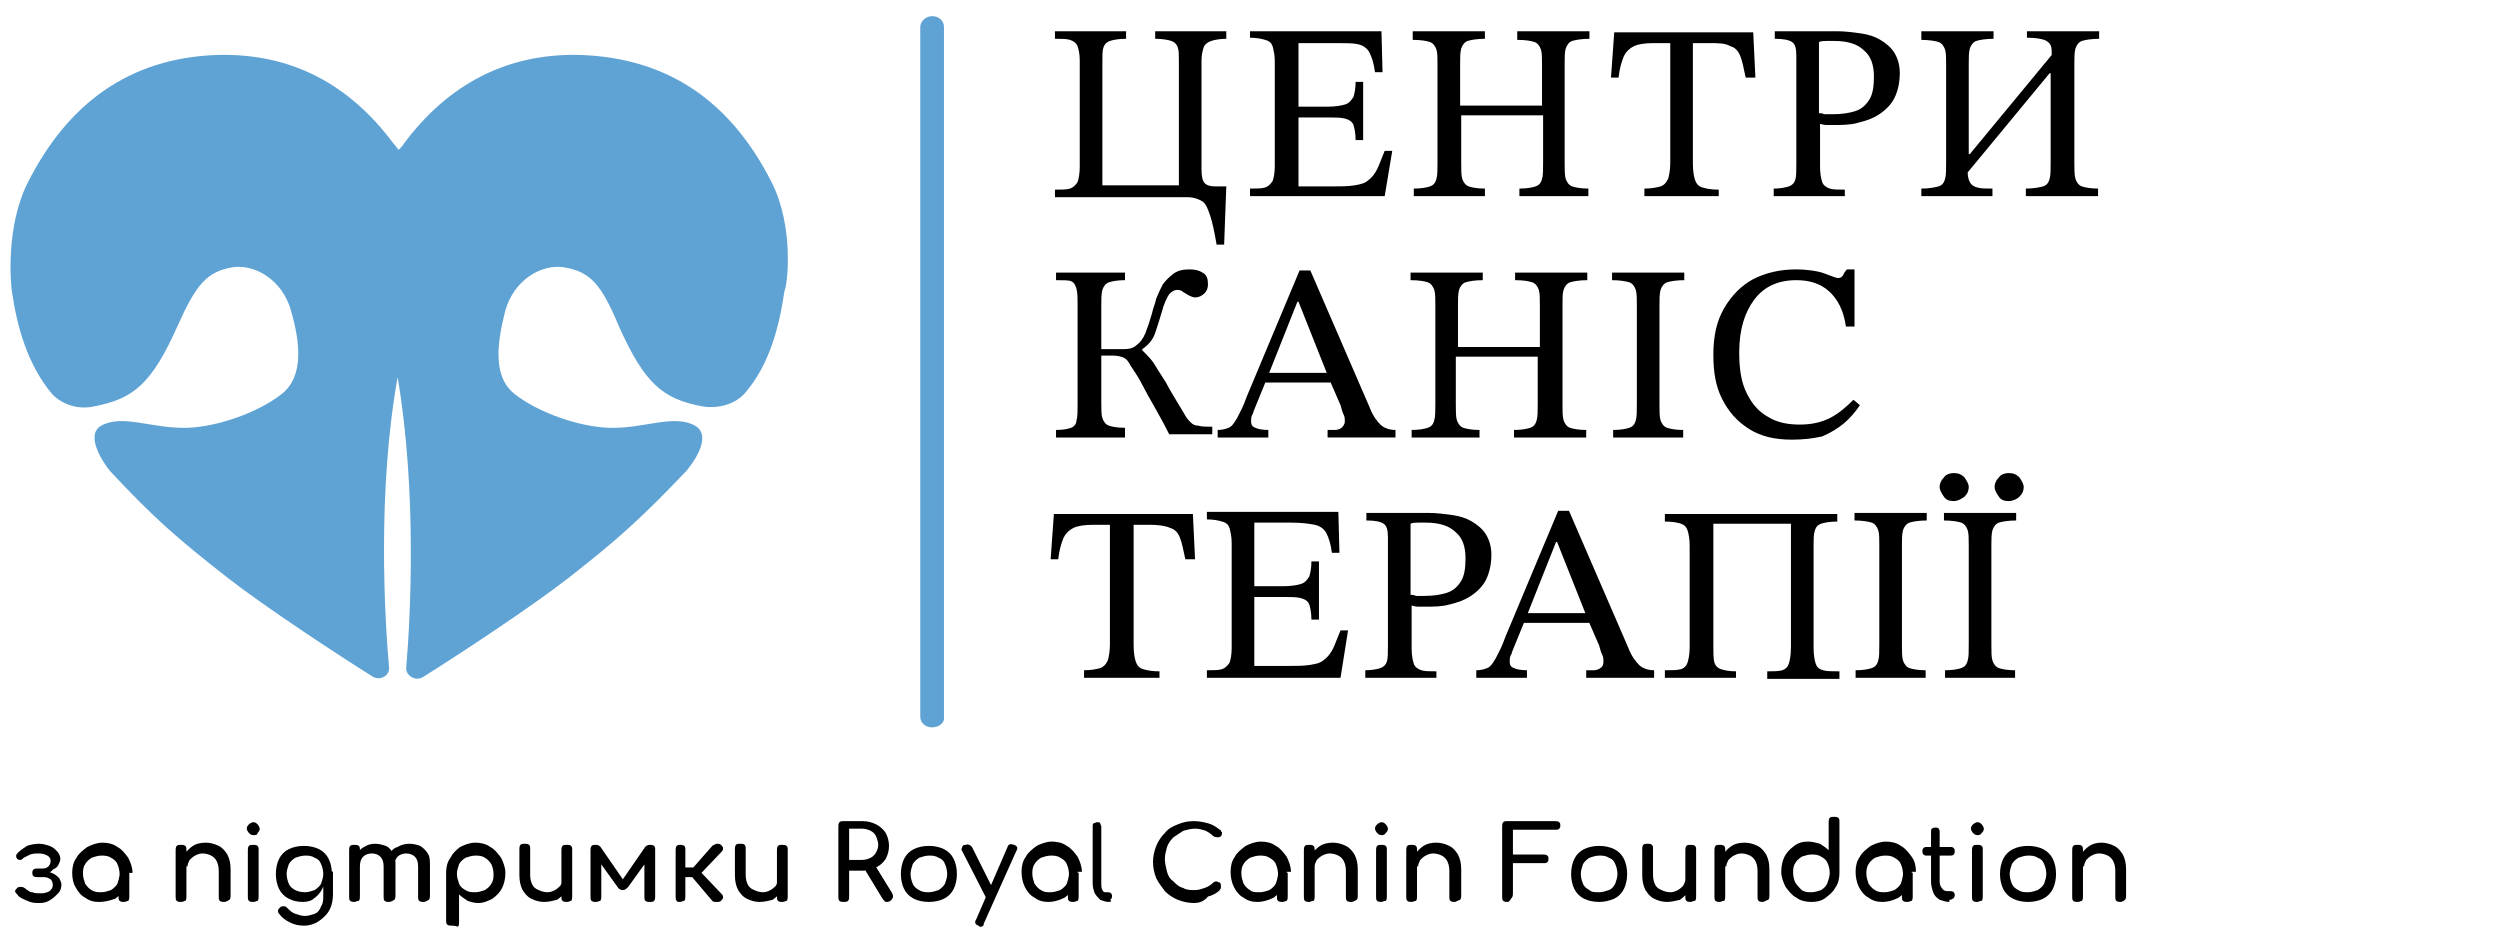 <?xml version="1.0" encoding="utf-8"?>
<!-- Generator: Adobe Illustrator 23.0.6, SVG Export Plug-In . SVG Version: 6.00 Build 0)  -->
<svg version="1.1" id="Layer_1" xmlns="http://www.w3.org/2000/svg" xmlns:xlink="http://www.w3.org/1999/xlink" x="0px" y="0px"
	 viewBox="0 0 232 87" style="enable-background:new 0 0 232 87;" xml:space="preserve">
<style type="text/css">
	.st0{fill:#5FA3D5;}
</style>
<path d="M107.4,62.9h-6.8v-0.7c0.7,0,1.1-0.1,1.5-0.2c0.3-0.1,0.5-0.3,0.7-0.7c0.1-0.3,0.2-0.9,0.2-1.5V48.7h-1.5
	c-0.9,0-1.5,0.1-1.9,0.3c-0.4,0.2-0.7,0.5-0.9,0.9c-0.2,0.5-0.4,1.1-0.5,2h-0.7l0.3-4.2h12.9l0.2,4.2H110c-0.2-0.9-0.3-1.5-0.5-2
	c-0.2-0.5-0.5-0.8-0.9-0.9c-0.4-0.2-1.1-0.3-1.9-0.3h-1.5v11.2c0,0.7,0.1,1.2,0.2,1.5c0.1,0.3,0.3,0.6,0.7,0.7
	c0.3,0.1,0.8,0.2,1.5,0.2V62.9z"/>
<path d="M124.4,62.9h-12.4v-0.7c0.6,0,1.1,0,1.4-0.1c0.3-0.1,0.5-0.3,0.7-0.6c0.1-0.3,0.2-0.7,0.2-1.4v-9.7c0-0.6-0.1-1-0.2-1.4
	c-0.1-0.3-0.3-0.5-0.7-0.6c-0.3-0.1-0.8-0.2-1.4-0.2v-0.7h12.2l0.1,3.8h-0.7c-0.1-0.8-0.3-1.4-0.5-1.8c-0.2-0.4-0.6-0.7-1.1-0.8
	c-0.5-0.1-1.2-0.2-2.2-0.2h-3.4v5.9h2.7c0.7,0,1.3-0.1,1.6-0.2c0.4-0.1,0.6-0.4,0.8-0.7c0.1-0.3,0.2-0.8,0.2-1.4h0.7v5.4h-0.7
	c0-0.6-0.1-1.1-0.2-1.4c-0.1-0.3-0.4-0.5-0.8-0.6c-0.4-0.1-0.9-0.1-1.6-0.1h-2.7v6.4h3c0.9,0,1.6,0,2.2-0.1c0.6-0.1,1-0.2,1.3-0.5
	c0.3-0.2,0.6-0.6,0.8-1c0.2-0.4,0.4-1,0.7-1.7h0.7L124.4,62.9z"/>
<path d="M133.3,62.9h-6.6v-0.7c0.6,0,1.1-0.1,1.4-0.2c0.3-0.1,0.5-0.3,0.6-0.6c0.1-0.3,0.1-0.8,0.1-1.5v-10c0-0.7-0.1-1.1-0.4-1.3
	c-0.3-0.2-0.8-0.3-1.6-0.3v-0.7h5.8c0.7,0,1.5,0.1,2.2,0.2c0.7,0.1,1.3,0.3,1.8,0.6c0.5,0.3,1,0.7,1.3,1.2c0.3,0.5,0.5,1.1,0.5,1.9
	c0,0.9-0.2,1.7-0.5,2.3c-0.3,0.6-0.8,1.1-1.4,1.5c-0.6,0.4-1.2,0.6-2,0.8c-0.7,0.2-1.5,0.2-2.2,0.2c-0.2,0-0.5,0-0.7,0
	c-0.3,0-0.5-0.1-0.6-0.1v4c0,0.6,0.1,1.1,0.2,1.4c0.1,0.3,0.4,0.5,0.7,0.6c0.3,0.1,0.8,0.1,1.4,0.1V62.9z M132.2,55.3
	c0.8,0,1.5-0.1,2.1-0.3c0.6-0.2,1-0.6,1.3-1.1c0.3-0.5,0.4-1.2,0.4-2.1c0-1.1-0.3-1.9-0.9-2.4c-0.6-0.6-1.5-0.9-2.8-0.9
	c-0.2,0-0.5,0-0.7,0c-0.2,0-0.5,0-0.7,0.1v6.6c0.1,0,0.3,0,0.5,0.1C131.7,55.3,131.9,55.3,132.2,55.3"/>
<path d="M141.9,62.9H137v-0.7c0.4,0,0.8-0.1,1-0.2c0.3-0.1,0.5-0.4,0.8-0.9c0.2-0.4,0.6-1.1,0.9-2l4.9-11.7h1l5.5,12.7
	c0.3,0.8,0.7,1.3,1,1.6c0.3,0.3,0.8,0.5,1.4,0.5v0.7h-6.3v-0.7c0.2,0,0.5,0,0.7,0c0.2,0,0.5-0.1,0.6-0.2c0.2-0.1,0.3-0.3,0.3-0.6
	c0-0.2,0-0.4-0.1-0.6c-0.1-0.2-0.2-0.5-0.3-0.9l-1-2.3l-0.2-0.5l-2.7-6.8h-0.1l-2.7,6.8l-0.2,0.5l-1.1,2.7c-0.1,0.2-0.1,0.4-0.2,0.5
	c-0.1,0.2-0.1,0.4-0.1,0.6c0,0.3,0.1,0.5,0.4,0.6c0.2,0.1,0.6,0.2,1.2,0.2V62.9z M147.9,57.8h-6.5l0.3-0.9h5.8L147.9,57.8z"/>
<path d="M161.1,62.9h-6.6v-0.7c0.7,0,1.1,0,1.5-0.1c0.3-0.1,0.5-0.3,0.6-0.6c0.1-0.3,0.2-0.8,0.2-1.4v-9.5c0-0.6-0.1-1.1-0.2-1.4
	c-0.1-0.3-0.3-0.5-0.6-0.6c-0.3-0.1-0.8-0.2-1.5-0.2v-0.7h16v0.7c-0.7,0-1.2,0.1-1.5,0.2c-0.3,0.1-0.5,0.3-0.6,0.7
	c-0.1,0.3-0.1,0.8-0.1,1.4v9.4c0,0.7,0.1,1.2,0.2,1.5c0.1,0.3,0.3,0.5,0.7,0.6c0.3,0.1,0.8,0.1,1.5,0.1v0.7H164v-0.7
	c0.6,0,1,0,1.4-0.1c0.3-0.1,0.5-0.3,0.6-0.6c0.1-0.3,0.2-0.8,0.2-1.6V48.6h-7.2V60c0,0.7,0,1.1,0.1,1.5c0.1,0.3,0.3,0.5,0.6,0.6
	c0.3,0.1,0.8,0.2,1.4,0.2V62.9z"/>
<path d="M178.9,62.9h-6.7v-0.7c0.7,0,1.2-0.1,1.5-0.2c0.3-0.1,0.5-0.3,0.6-0.7c0.1-0.3,0.1-0.8,0.1-1.5v-9.2c0-0.6,0-1.1-0.1-1.4
	c-0.1-0.3-0.3-0.6-0.6-0.7c-0.3-0.1-0.9-0.2-1.6-0.2v-0.7h6.7v0.7c-0.7,0-1.3,0.1-1.6,0.2c-0.3,0.1-0.5,0.4-0.6,0.7
	c-0.1,0.4-0.1,0.8-0.1,1.4v9.2c0,0.7,0,1.2,0.1,1.5c0.1,0.3,0.3,0.6,0.6,0.7c0.3,0.1,0.8,0.2,1.5,0.2V62.9z"/>
<path d="M181.3,46.5c-0.4,0-0.7-0.1-0.9-0.4c-0.2-0.3-0.4-0.6-0.4-0.9c0-0.3,0.1-0.6,0.4-0.9c0.2-0.3,0.6-0.4,0.9-0.4
	c0.4,0,0.7,0.1,1,0.4c0.2,0.3,0.4,0.6,0.4,0.9c0,0.3-0.1,0.6-0.4,0.9C182,46.3,181.7,46.5,181.3,46.5 M187.2,62.9h-6.7v-0.7
	c0.7,0,1.2-0.1,1.5-0.2c0.3-0.1,0.5-0.3,0.6-0.7c0.1-0.3,0.1-0.8,0.1-1.5v-9.2c0-0.6,0-1.1-0.1-1.4c-0.1-0.3-0.3-0.6-0.6-0.7
	c-0.3-0.1-0.9-0.2-1.6-0.2v-0.7h6.7v0.7c-0.7,0-1.3,0.1-1.6,0.2c-0.3,0.1-0.5,0.4-0.6,0.7c-0.1,0.4-0.1,0.8-0.1,1.4v9.2
	c0,0.7,0,1.2,0.1,1.5c0.1,0.3,0.3,0.6,0.6,0.7c0.3,0.1,0.8,0.2,1.5,0.2V62.9z M186.4,46.5c-0.4,0-0.7-0.1-0.9-0.4
	c-0.2-0.3-0.4-0.6-0.4-0.9c0-0.3,0.1-0.6,0.4-0.9c0.2-0.3,0.6-0.4,0.9-0.4c0.4,0,0.7,0.1,1,0.4c0.2,0.3,0.4,0.6,0.4,0.9
	c0,0.3-0.1,0.6-0.4,0.9C187.2,46.3,186.8,46.5,186.4,46.5"/>
<path d="M104.5,40.6H98v-0.7c0.7,0,1.1-0.1,1.4-0.2c0.3-0.1,0.5-0.4,0.5-0.7c0.1-0.3,0.1-0.8,0.1-1.5v-9.2c0-0.6,0-1.1-0.1-1.5
	c-0.1-0.3-0.2-0.6-0.5-0.7C99.2,26,98.7,26,98,26v-0.7h6.4V26c-0.7,0-1.2,0.1-1.5,0.2c-0.3,0.1-0.5,0.4-0.6,0.7
	c-0.1,0.4-0.1,0.8-0.1,1.4v4.1h2.1c0.5,0,0.9-0.1,1.2-0.4c0.3-0.2,0.6-0.6,0.8-1.1c0.2-0.5,0.4-1.1,0.6-1.8c0.1-0.5,0.3-0.9,0.4-1.4
	c0.2-0.5,0.4-0.9,0.6-1.3c0.3-0.4,0.6-0.7,1-1c0.4-0.3,0.9-0.4,1.5-0.4c0.5,0,0.9,0.1,1.2,0.3c0.4,0.2,0.5,0.6,0.5,1.1
	c0,0.3-0.1,0.6-0.3,0.8c-0.2,0.2-0.5,0.4-0.9,0.4c-0.2,0-0.4-0.1-0.6-0.2c-0.2-0.1-0.3-0.2-0.5-0.3c-0.1-0.1-0.3-0.2-0.5-0.2
	c-0.3,0-0.5,0.1-0.8,0.4c-0.2,0.3-0.5,0.9-0.7,1.7c-0.2,0.7-0.4,1.3-0.6,1.9c-0.2,0.6-0.6,1.1-1.2,1.5v0.1c0.3,0.3,0.7,0.7,1,1.1
	c0.3,0.5,0.7,1.1,1.2,1.9c0.4,0.8,1,1.7,1.7,2.9c0.2,0.4,0.4,0.6,0.6,0.8c0.2,0.2,0.4,0.3,0.7,0.3c0.3,0.1,0.7,0.1,1.3,0.1v0.7h-4
	c-0.5-1-1-1.9-1.4-2.6c-0.4-0.7-0.8-1.4-1.1-2c-0.3-0.6-0.7-1.2-1.1-1.8c-0.2-0.4-0.4-0.6-0.6-0.7c-0.2-0.1-0.6-0.2-1-0.2h-1.1v4.3
	c0,0.7,0,1.2,0.1,1.5c0.1,0.3,0.3,0.6,0.6,0.7c0.3,0.1,0.8,0.2,1.5,0.2V40.6z"/>
<path d="M117.9,40.6H113v-0.7c0.4,0,0.8-0.1,1-0.2c0.3-0.1,0.5-0.4,0.8-0.9c0.2-0.4,0.6-1.1,0.9-2l4.9-11.7h1l5.5,12.7
	c0.3,0.8,0.7,1.3,1,1.6c0.3,0.3,0.8,0.5,1.4,0.5v0.7h-6.3v-0.7c0.2,0,0.5,0,0.7,0c0.2,0,0.5-0.1,0.6-0.2s0.3-0.3,0.3-0.6
	c0-0.2,0-0.4-0.1-0.6c-0.1-0.2-0.2-0.5-0.3-0.9l-1-2.3l-0.2-0.5l-2.7-6.8h-0.1l-2.7,6.8l-0.2,0.5l-1.1,2.7c-0.1,0.2-0.1,0.4-0.2,0.5
	c-0.1,0.2-0.1,0.4-0.1,0.6c0,0.3,0.1,0.5,0.4,0.6c0.2,0.1,0.6,0.2,1.2,0.2V40.6z M123.9,35.5h-6.5l0.3-0.9h5.8L123.9,35.5z"/>
<path d="M137.7,40.6h-6.7v-0.7c0.7,0,1.2-0.1,1.5-0.2c0.3-0.1,0.5-0.3,0.6-0.7c0.1-0.3,0.1-0.9,0.1-1.5v-9.2c0-0.6,0-1.1-0.1-1.4
	c-0.1-0.3-0.3-0.6-0.6-0.7c-0.3-0.1-0.8-0.2-1.6-0.2v-0.7h6.7V26c-0.7,0-1.3,0.1-1.6,0.2c-0.3,0.1-0.5,0.4-0.6,0.7
	c-0.1,0.4-0.1,0.8-0.1,1.4v3.9h7.6v-3.9c0-0.6,0-1.1-0.1-1.4c-0.1-0.3-0.3-0.6-0.6-0.7c-0.3-0.1-0.8-0.2-1.6-0.2v-0.7h6.7V26
	c-0.7,0-1.3,0.1-1.6,0.2c-0.3,0.1-0.5,0.4-0.6,0.7c-0.1,0.3-0.1,0.8-0.1,1.4v9.2c0,0.7,0,1.2,0.1,1.5c0.1,0.3,0.3,0.6,0.6,0.7
	c0.3,0.1,0.8,0.2,1.5,0.2v0.7h-6.7v-0.7c0.7,0,1.2-0.1,1.5-0.2c0.3-0.1,0.5-0.3,0.6-0.7c0.1-0.3,0.1-0.8,0.1-1.5v-4.4h-7.6v4.4
	c0,0.7,0,1.2,0.1,1.5c0.1,0.3,0.3,0.6,0.6,0.7c0.3,0.1,0.8,0.2,1.5,0.2V40.6z"/>
<path d="M156.4,40.6h-6.7v-0.7c0.7,0,1.2-0.1,1.5-0.2c0.3-0.1,0.5-0.3,0.6-0.7c0.1-0.3,0.1-0.8,0.1-1.5v-9.2c0-0.6,0-1.1-0.1-1.4
	c-0.1-0.3-0.3-0.6-0.6-0.7c-0.3-0.1-0.9-0.2-1.6-0.2v-0.7h6.7V26c-0.7,0-1.3,0.1-1.6,0.2c-0.3,0.1-0.5,0.4-0.6,0.7
	c-0.1,0.4-0.1,0.8-0.1,1.4v9.2c0,0.7,0,1.2,0.1,1.5c0.1,0.3,0.3,0.6,0.6,0.7c0.3,0.1,0.8,0.2,1.5,0.2V40.6z"/>
<path d="M166.3,40.8c-1.6,0-2.9-0.3-4-1c-1.1-0.7-1.9-1.6-2.5-2.8c-0.6-1.2-0.8-2.5-0.8-4.1c0-1.7,0.3-3.1,1-4.3
	c0.7-1.2,1.6-2.1,2.7-2.7c1.2-0.6,2.5-0.9,4-0.9c0.8,0,1.5,0.1,2,0.2c0.5,0.1,0.9,0.3,1.2,0.4c0.3,0.1,0.5,0.2,0.7,0.2
	c0.2,0,0.3-0.1,0.4-0.2c0.1-0.2,0.2-0.4,0.4-0.6h0.7v5.3h-0.8c-0.2-1.5-0.8-2.6-1.6-3.3c-0.8-0.7-1.8-1-3-1c-1.7,0-3,0.6-3.9,1.8
	c-0.9,1.2-1.4,2.8-1.4,4.9c0,1.6,0.2,2.8,0.7,3.8c0.5,1,1.1,1.7,2,2.2c0.8,0.5,1.8,0.7,2.9,0.7c1.1,0,2-0.2,2.8-0.6
	c0.8-0.4,1.5-1,2.2-1.7l0.6,0.5c-0.4,0.6-0.9,1.2-1.5,1.7c-0.6,0.5-1.3,0.9-2,1.2C168.2,40.7,167.3,40.8,166.3,40.8"/>
<path d="M113.6,22.7h-0.7c-0.2-1.2-0.4-2.1-0.6-2.7c-0.2-0.6-0.4-1.1-0.7-1.3c-0.3-0.2-0.8-0.4-1.4-0.4H97.9v-0.7
	c0.6,0,1.1,0,1.4-0.1c0.3-0.1,0.5-0.3,0.7-0.6c0.1-0.3,0.2-0.8,0.2-1.4V5.6c0-0.6-0.1-1-0.2-1.3c-0.1-0.3-0.4-0.5-0.7-0.6
	c-0.3-0.1-0.8-0.1-1.4-0.1V2.9h6.6v0.7c-0.7,0-1.2,0.1-1.5,0.2c-0.3,0.1-0.5,0.3-0.6,0.6c-0.1,0.3-0.1,0.7-0.1,1.3v11.5h7.1V5.6
	c0-0.5,0-0.9-0.1-1.2c-0.1-0.3-0.3-0.5-0.6-0.6c-0.3-0.1-0.8-0.2-1.5-0.2V2.9h6.6v0.7c-0.6,0-1.1,0.1-1.4,0.2
	c-0.3,0.1-0.6,0.3-0.7,0.6c-0.1,0.3-0.2,0.7-0.2,1.2v10.1c0,0.7,0.1,1.1,0.3,1.3c0.2,0.2,0.5,0.3,1,0.3l1,0L113.6,22.7z"/>
<path d="M128.5,18.2H116v-0.7c0.6,0,1.1,0,1.4-0.1c0.3-0.1,0.5-0.3,0.7-0.6c0.1-0.3,0.2-0.7,0.2-1.4V5.7c0-0.6-0.1-1-0.2-1.4
	c-0.1-0.3-0.3-0.5-0.7-0.6c-0.3-0.1-0.8-0.2-1.4-0.2V2.9h12.2l0.1,3.8h-0.7c-0.1-0.8-0.3-1.4-0.5-1.8c-0.2-0.4-0.6-0.7-1.1-0.8
	C125.6,4,124.8,4,123.9,4h-3.4v5.9h2.7c0.7,0,1.3-0.1,1.6-0.2c0.4-0.1,0.6-0.4,0.8-0.7c0.1-0.3,0.2-0.8,0.2-1.4h0.7V13h-0.7
	c0-0.6-0.1-1.1-0.2-1.4c-0.1-0.3-0.4-0.5-0.8-0.6c-0.4-0.1-0.9-0.1-1.6-0.1h-2.7v6.4h3c0.9,0,1.6,0,2.2-0.1c0.6-0.1,1-0.2,1.3-0.5
	c0.3-0.2,0.6-0.6,0.8-1c0.2-0.4,0.4-1,0.7-1.7h0.7L128.5,18.2z"/>
<path d="M137.9,18.2h-6.7v-0.7c0.7,0,1.2-0.1,1.5-0.2c0.3-0.1,0.5-0.3,0.6-0.7c0.1-0.3,0.1-0.9,0.1-1.5V6c0-0.6,0-1.1-0.1-1.4
	c-0.1-0.3-0.3-0.6-0.6-0.7c-0.3-0.1-0.8-0.2-1.6-0.2V2.9h6.7v0.7c-0.7,0-1.3,0.1-1.6,0.2c-0.3,0.1-0.5,0.4-0.6,0.7
	c-0.1,0.4-0.1,0.8-0.1,1.4v3.9h7.6V6c0-0.6,0-1.1-0.1-1.4c-0.1-0.3-0.3-0.6-0.6-0.7c-0.3-0.1-0.8-0.2-1.6-0.2V2.9h6.7v0.7
	c-0.7,0-1.3,0.1-1.6,0.2c-0.3,0.1-0.5,0.4-0.6,0.7c-0.1,0.3-0.1,0.8-0.1,1.4v9.2c0,0.7,0,1.2,0.1,1.5c0.1,0.3,0.3,0.6,0.6,0.7
	c0.3,0.1,0.8,0.2,1.5,0.2v0.7H141v-0.7c0.7,0,1.2-0.1,1.5-0.2c0.3-0.1,0.5-0.3,0.6-0.7c0.1-0.3,0.1-0.8,0.1-1.5v-4.4h-7.6v4.4
	c0,0.7,0,1.2,0.1,1.5c0.1,0.3,0.3,0.6,0.6,0.7c0.3,0.1,0.8,0.2,1.5,0.2V18.2z"/>
<path d="M159.4,18.2h-6.8v-0.7c0.7,0,1.1-0.1,1.5-0.2c0.3-0.1,0.5-0.3,0.7-0.7c0.1-0.3,0.2-0.9,0.2-1.5V4h-1.5
	c-0.9,0-1.5,0.1-1.9,0.3c-0.4,0.2-0.7,0.5-0.9,0.9c-0.2,0.5-0.4,1.1-0.5,2h-0.7l0.3-4.2h12.9l0.2,4.2H162c-0.2-0.9-0.3-1.5-0.5-2
	c-0.2-0.5-0.5-0.8-0.9-0.9C160.1,4,159.5,4,158.6,4h-1.5v11.2c0,0.7,0.1,1.2,0.2,1.5c0.1,0.3,0.3,0.6,0.7,0.7
	c0.3,0.1,0.8,0.2,1.5,0.2V18.2z"/>
<path d="M171.2,18.2h-6.6v-0.7c0.6,0,1.1-0.1,1.4-0.2c0.3-0.1,0.5-0.3,0.6-0.6c0.1-0.3,0.1-0.8,0.1-1.5v-10c0-0.7-0.1-1.1-0.4-1.3
	c-0.3-0.2-0.8-0.3-1.6-0.3V2.9h5.8c0.7,0,1.5,0.1,2.2,0.2c0.7,0.1,1.3,0.3,1.8,0.6c0.5,0.3,1,0.7,1.3,1.2c0.3,0.5,0.5,1.1,0.5,1.9
	c0,0.9-0.2,1.7-0.5,2.3c-0.3,0.6-0.8,1.1-1.4,1.5c-0.6,0.4-1.2,0.6-2,0.8c-0.7,0.2-1.5,0.2-2.2,0.2c-0.2,0-0.5,0-0.7,0
	c-0.3,0-0.5-0.1-0.6-0.1v4c0,0.6,0.1,1.1,0.2,1.4c0.1,0.3,0.4,0.5,0.7,0.6c0.3,0.1,0.8,0.1,1.4,0.1V18.2z M170.1,10.6
	c0.8,0,1.5-0.1,2.1-0.3c0.6-0.2,1-0.6,1.3-1.1c0.3-0.5,0.4-1.2,0.4-2.1c0-1.1-0.3-1.9-0.9-2.4c-0.6-0.6-1.5-0.9-2.8-0.9
	c-0.2,0-0.5,0-0.7,0c-0.2,0-0.5,0-0.7,0.1v6.6c0.1,0,0.3,0,0.5,0.1C169.7,10.6,169.9,10.6,170.1,10.6"/>
<path d="M185,18.2h-6.7v-0.7c0.7,0,1.2-0.1,1.6-0.2c0.3-0.1,0.5-0.3,0.6-0.7c0.1-0.3,0.1-0.8,0.1-1.5V6c0-0.6,0-1.1-0.1-1.4
	c-0.1-0.3-0.3-0.6-0.6-0.7c-0.3-0.1-0.9-0.2-1.6-0.2V2.9h6.7v0.7c-0.7,0-1.3,0.1-1.6,0.2c-0.3,0.1-0.5,0.4-0.6,0.7
	c-0.1,0.4-0.1,0.8-0.1,1.4v8.4h0.1l7.6-9.2c0-0.4,0-0.7-0.1-0.9c-0.1-0.2-0.3-0.4-0.6-0.5c-0.3-0.1-0.8-0.2-1.6-0.2V2.9h6.7v0.7
	c-0.7,0-1.3,0.1-1.6,0.2c-0.3,0.1-0.5,0.4-0.6,0.7c-0.1,0.4-0.1,0.8-0.1,1.4v9.2c0,0.7,0,1.1,0.1,1.5c0.1,0.3,0.3,0.6,0.6,0.7
	c0.3,0.1,0.8,0.2,1.5,0.2v0.7h-6.7v-0.7c0.7,0,1.2-0.1,1.6-0.2c0.3-0.1,0.5-0.3,0.6-0.7c0.1-0.3,0.1-0.8,0.1-1.5V6.8h-0.1l-7.6,9.2
	c0,0.4,0.1,0.7,0.2,0.9c0.1,0.2,0.3,0.4,0.7,0.5c0.3,0.1,0.8,0.1,1.4,0.1V18.2z"/>
<path class="st0" d="M71.6,16.9C67.9,9.6,62.2,5.4,53.9,5.1c-6.8-0.2-12.3,2.7-16.4,8.2c-0.1,0.2-0.3,0.4-0.5,0.6
	c-0.2-0.2-0.3-0.4-0.5-0.6c-4.1-5.5-9.5-8.4-16.4-8.2C12,5.4,6.3,9.6,2.6,16.9C0.5,21,1,26.4,1.1,27c0.5,3.5,1.5,6.8,3.6,9.4
	c0.8,1,2.4,1.7,4.1,1.3c3.6-0.7,5.3-2.1,7.7-7.5c1.7-3.8,2.7-5,5.1-5.4c2.1-0.3,4.6,1.2,5.4,4c0.8,2.8,1.3,6.1-0.9,7.8
	c-2.2,1.7-5.9,3-8.7,3.1c-3.3,0.1-6-1.3-8-0.2c-1.6,0.9,0.3,3.6,0.8,4.2c4.1,4.4,6.3,6.3,10.9,9.9c3.6,2.8,10.3,7.2,13.5,9.2
	c0.7,0.4,1.6-0.1,1.5-0.9c-0.4-4.6-1.1-16.3,0.8-26.9c1.8,10.6,1.2,22.3,0.8,26.9c-0.1,0.8,0.9,1.4,1.6,0.9c3.2-2,9.9-6.4,13.5-9.2
	c4.6-3.6,6.7-5.5,10.9-9.9c0.5-0.6,2.5-3.2,0.8-4.2c-2-1.1-4.7,0.3-8,0.2c-2.8-0.1-6.5-1.4-8.7-3.1c-2.2-1.7-1.6-5-0.9-7.8
	c0.8-2.8,3.3-4.3,5.4-4c2.5,0.4,3.5,1.6,5.1,5.4c2.4,5.4,4.1,6.8,7.7,7.5c1.7,0.3,3.3-0.3,4.1-1.3c2.2-2.6,3.1-6,3.6-9.4
	C73.1,26.4,73.7,21,71.6,16.9"/>
<path class="st0" d="M86.5,67.5c-0.6,0-1.1-0.4-1.1-1v-64c0-0.5,0.5-1,1.1-1c0.6,0,1.1,0.4,1.1,1v64C87.7,67.1,87.1,67.5,86.5,67.5"
	/>
<path d="M3.7,83.8c-0.3,0-0.6,0-0.9-0.1c-0.3-0.1-0.5-0.2-0.7-0.3c-0.2-0.1-0.4-0.2-0.5-0.4c-0.1-0.1-0.2-0.2-0.2-0.3
	c0-0.1,0.1-0.2,0.2-0.3c0.1-0.1,0.2-0.1,0.4-0.1c0.1,0,0.3,0.1,0.4,0.2c0.2,0.1,0.3,0.3,0.6,0.3c0.2,0.1,0.5,0.1,0.8,0.1
	c0.4,0,0.6-0.1,0.8-0.2c0.2-0.2,0.3-0.3,0.3-0.6c0-0.2-0.1-0.4-0.2-0.5c-0.2-0.1-0.3-0.2-0.6-0.2H3.5c-0.1,0-0.3,0-0.4-0.1
	C3,81.2,3,81.1,3,81s0-0.2,0.1-0.3c0.1-0.1,0.2-0.1,0.4-0.1H4c0.2,0,0.4-0.1,0.5-0.2c0.1-0.1,0.2-0.3,0.2-0.5c0-0.2-0.1-0.4-0.3-0.5
	c-0.2-0.1-0.4-0.2-0.8-0.2c-0.3,0-0.5,0-0.8,0.1c-0.2,0.1-0.4,0.2-0.6,0.3c-0.1,0.1-0.2,0.2-0.3,0.2c-0.1,0-0.2,0-0.3-0.1
	c-0.1-0.1-0.1-0.2-0.1-0.3c0-0.1,0.1-0.2,0.2-0.3c0.2-0.2,0.5-0.4,0.8-0.6c0.3-0.1,0.7-0.2,1.1-0.2c0.4,0,0.7,0.1,1,0.2
	c0.3,0.1,0.5,0.3,0.7,0.5c0.2,0.2,0.3,0.5,0.3,0.7c0,0.2-0.1,0.4-0.2,0.6c-0.1,0.2-0.3,0.3-0.5,0.4C4.8,80.9,4.5,81,4.3,81v-0.1
	c0.3,0,0.5,0.1,0.7,0.2c0.2,0.1,0.4,0.3,0.5,0.4c0.1,0.2,0.2,0.4,0.2,0.6c0,0.3-0.1,0.6-0.3,0.8c-0.2,0.2-0.4,0.4-0.7,0.6
	C4.4,83.7,4.1,83.8,3.7,83.8"/>
<path d="M9.2,83.7c-0.5,0-0.9-0.1-1.3-0.4c-0.4-0.2-0.7-0.6-0.9-1C6.8,82,6.7,81.5,6.7,81c0-0.5,0.1-1,0.4-1.4c0.2-0.4,0.6-0.7,1-1
	c0.4-0.2,0.9-0.4,1.4-0.4c0.5,0,1,0.1,1.4,0.4c0.4,0.2,0.7,0.6,1,1c0.2,0.4,0.4,0.9,0.4,1.4h-0.4c0,0.5-0.1,1-0.3,1.4
	c-0.2,0.4-0.5,0.7-0.9,1C10.1,83.6,9.7,83.7,9.2,83.7 M9.4,82.8c0.3,0,0.6-0.1,0.9-0.2c0.3-0.2,0.5-0.4,0.6-0.6
	c0.1-0.3,0.2-0.6,0.2-0.9c0-0.3-0.1-0.7-0.2-0.9c-0.1-0.3-0.4-0.5-0.6-0.6c-0.3-0.2-0.6-0.2-0.9-0.2c-0.3,0-0.6,0.1-0.9,0.2
	c-0.3,0.2-0.5,0.4-0.6,0.6c-0.2,0.3-0.2,0.6-0.2,0.9c0,0.3,0.1,0.6,0.2,0.9c0.2,0.3,0.4,0.5,0.6,0.6C8.8,82.8,9.1,82.8,9.4,82.8
	 M11.5,83.7c-0.1,0-0.3,0-0.4-0.1c-0.1-0.1-0.1-0.2-0.1-0.4v-1.5l0.2-1L12,81v2.2c0,0.1,0,0.3-0.1,0.4
	C11.8,83.6,11.7,83.7,11.5,83.7"/>
<path d="M16.8,83.7c-0.1,0-0.3,0-0.4-0.1c-0.1-0.1-0.1-0.2-0.1-0.4v-4.3c0-0.1,0-0.3,0.1-0.4c0.1-0.1,0.2-0.1,0.4-0.1
	c0.1,0,0.3,0,0.4,0.1c0.1,0.1,0.1,0.2,0.1,0.4v4.3c0,0.1,0,0.3-0.1,0.4C17.1,83.6,17,83.7,16.8,83.7 M20.8,83.7
	c-0.1,0-0.3,0-0.4-0.1c-0.1-0.1-0.1-0.2-0.1-0.4v-2.4c0-0.4-0.1-0.7-0.2-0.9c-0.1-0.2-0.3-0.4-0.5-0.5s-0.5-0.2-0.8-0.2
	c-0.3,0-0.5,0.1-0.7,0.2c-0.2,0.1-0.4,0.3-0.5,0.4c-0.1,0.2-0.2,0.4-0.2,0.6h-0.6c0-0.4,0.1-0.8,0.3-1.1c0.2-0.3,0.5-0.6,0.8-0.8
	c0.3-0.2,0.7-0.3,1.2-0.3c0.4,0,0.8,0.1,1.2,0.3c0.4,0.2,0.6,0.5,0.8,0.8c0.2,0.4,0.3,0.8,0.3,1.4v2.4c0,0.1,0,0.3-0.1,0.4
	C21.1,83.6,21,83.7,20.8,83.7"/>
<path d="M23.5,77.5c-0.2,0-0.3-0.1-0.4-0.2c-0.1-0.1-0.2-0.3-0.2-0.4c0-0.2,0.1-0.3,0.2-0.4c0.1-0.1,0.3-0.2,0.4-0.2
	c0.2,0,0.3,0.1,0.4,0.2c0.1,0.1,0.2,0.3,0.2,0.4c0,0.2-0.1,0.3-0.2,0.4C23.9,77.5,23.7,77.5,23.5,77.5 M23.5,83.7
	c-0.1,0-0.3,0-0.4-0.1c-0.1-0.1-0.1-0.2-0.1-0.4v-4.3c0-0.1,0-0.3,0.1-0.4c0.1-0.1,0.2-0.1,0.4-0.1c0.1,0,0.3,0,0.4,0.1
	c0.1,0.1,0.1,0.2,0.1,0.4v4.3c0,0.1,0,0.3-0.1,0.4C23.8,83.6,23.7,83.7,23.5,83.7"/>
<path d="M28.1,83.7c-0.5,0-0.9-0.1-1.3-0.3c-0.4-0.2-0.7-0.5-0.9-0.9s-0.3-0.9-0.3-1.4c0-0.5,0.1-1,0.3-1.4c0.2-0.4,0.5-0.7,0.9-0.9
	c0.4-0.2,0.9-0.3,1.4-0.3c0.5,0,1,0.1,1.4,0.3c0.4,0.2,0.7,0.5,0.9,0.9c0.2,0.4,0.3,0.9,0.3,1.4h-0.6c0,0.5-0.1,1-0.3,1.4
	c-0.2,0.4-0.5,0.7-0.8,0.9C28.9,83.6,28.5,83.7,28.1,83.7 M28.2,85.9c-0.5,0-0.9-0.1-1.3-0.3c-0.4-0.2-0.7-0.4-1-0.8
	c-0.1-0.1-0.1-0.2-0.1-0.3c0-0.1,0.1-0.2,0.2-0.3c0.1-0.1,0.2-0.1,0.4-0.1c0.1,0,0.2,0.1,0.3,0.2c0.2,0.2,0.4,0.4,0.7,0.5
	c0.3,0.1,0.6,0.2,0.9,0.2c0.3,0,0.6-0.1,0.9-0.2s0.5-0.4,0.6-0.7c0.2-0.3,0.2-0.6,0.2-1.1v-1.4l0.3-0.9l0.6,0.2v2.1
	c0,0.5-0.1,1-0.3,1.4c-0.2,0.4-0.5,0.7-0.9,1S28.8,85.9,28.2,85.9 M28.3,82.8c0.3,0,0.6-0.1,0.9-0.2c0.3-0.2,0.5-0.4,0.6-0.6
	c0.1-0.3,0.2-0.6,0.2-0.9s-0.1-0.7-0.2-0.9c-0.1-0.3-0.3-0.5-0.6-0.6c-0.3-0.2-0.6-0.2-0.9-0.2c-0.3,0-0.6,0.1-0.9,0.2
	c-0.3,0.2-0.5,0.4-0.6,0.6c-0.1,0.3-0.2,0.6-0.2,0.9s0.1,0.7,0.2,0.9c0.1,0.3,0.4,0.5,0.6,0.6S27.9,82.8,28.3,82.8"/>
<path d="M32.9,83.7c-0.1,0-0.3,0-0.4-0.1c-0.1-0.1-0.1-0.2-0.1-0.4v-4.3c0-0.1,0-0.3,0.1-0.4c0.1-0.1,0.2-0.1,0.4-0.1
	c0.1,0,0.3,0,0.4,0.1c0.1,0.1,0.1,0.2,0.1,0.4v4.3c0,0.1,0,0.3-0.1,0.4C33.1,83.6,33,83.7,32.9,83.7 M36.1,83.7
	c-0.1,0-0.3,0-0.4-0.1c-0.1-0.1-0.1-0.2-0.1-0.4v-2.8c0-0.4-0.1-0.7-0.3-0.9c-0.2-0.2-0.5-0.3-0.8-0.3c-0.3,0-0.6,0.1-0.8,0.3
	c-0.2,0.2-0.3,0.5-0.3,0.9h-0.6c0-0.4,0.1-0.8,0.3-1.1c0.2-0.3,0.4-0.6,0.7-0.7c0.3-0.2,0.6-0.3,1-0.3c0.4,0,0.7,0.1,1,0.2
	s0.5,0.4,0.7,0.7c0.2,0.3,0.2,0.7,0.2,1.1v2.8c0,0.1,0,0.3-0.1,0.4C36.4,83.6,36.3,83.7,36.1,83.7 M39.3,83.7c-0.1,0-0.3,0-0.4-0.1
	c-0.1-0.1-0.1-0.2-0.1-0.4v-2.8c0-0.4-0.1-0.7-0.3-0.9c-0.2-0.2-0.5-0.3-0.8-0.3c-0.3,0-0.6,0.1-0.8,0.3c-0.2,0.2-0.3,0.5-0.3,0.9
	h-0.8c0-0.4,0.1-0.8,0.3-1.1c0.2-0.3,0.4-0.6,0.8-0.7c0.3-0.2,0.7-0.3,1.1-0.3c0.4,0,0.7,0.1,1,0.2c0.3,0.2,0.5,0.4,0.7,0.7
	c0.2,0.3,0.2,0.7,0.2,1.1v2.8c0,0.1,0,0.3-0.1,0.4C39.6,83.6,39.5,83.7,39.3,83.7"/>
<path d="M41.9,85.9c-0.1,0-0.3,0-0.4-0.1c-0.1-0.1-0.1-0.2-0.1-0.4V81c0-0.5,0.1-1,0.4-1.4c0.2-0.4,0.5-0.7,0.9-1
	c0.4-0.2,0.9-0.4,1.4-0.4c0.5,0,1,0.1,1.4,0.4c0.4,0.2,0.7,0.6,1,1c0.2,0.4,0.4,0.9,0.4,1.4c0,0.5-0.1,1-0.3,1.4
	c-0.2,0.4-0.5,0.7-0.9,1c-0.4,0.2-0.8,0.4-1.3,0.4c-0.4,0-0.7-0.1-1-0.2c-0.3-0.2-0.6-0.4-0.8-0.6v2.6c0,0.1,0,0.3-0.1,0.4
	C42.2,85.9,42.1,85.9,41.9,85.9 M44.1,82.8c0.3,0,0.6-0.1,0.9-0.2c0.3-0.2,0.5-0.4,0.6-0.6c0.2-0.3,0.2-0.6,0.2-0.9
	c0-0.3-0.1-0.7-0.2-0.9c-0.2-0.3-0.4-0.5-0.6-0.6c-0.3-0.2-0.6-0.2-0.9-0.2c-0.3,0-0.6,0.1-0.9,0.2c-0.3,0.2-0.5,0.4-0.6,0.6
	c-0.1,0.3-0.2,0.6-0.2,0.9c0,0.3,0.1,0.6,0.2,0.9c0.1,0.3,0.4,0.5,0.6,0.6C43.5,82.8,43.8,82.8,44.1,82.8"/>
<path d="M50.5,83.7c-0.4,0-0.8-0.1-1.2-0.3c-0.4-0.2-0.6-0.5-0.8-0.8c-0.2-0.4-0.3-0.8-0.3-1.4v-2.4c0-0.1,0-0.3,0.1-0.4
	c0.1-0.1,0.2-0.1,0.4-0.1c0.1,0,0.3,0,0.4,0.1c0.1,0.1,0.1,0.2,0.1,0.4v2.4c0,0.4,0.1,0.7,0.2,0.9c0.1,0.2,0.3,0.4,0.6,0.5
	c0.2,0.1,0.5,0.2,0.8,0.2c0.3,0,0.5-0.1,0.7-0.2s0.4-0.3,0.5-0.4c0.1-0.2,0.2-0.4,0.2-0.6h0.6c0,0.4-0.1,0.8-0.3,1.1
	c-0.2,0.3-0.5,0.6-0.8,0.8C51.3,83.6,50.9,83.7,50.5,83.7 M52.6,83.7c-0.1,0-0.3,0-0.4-0.1c-0.1-0.1-0.1-0.2-0.1-0.4v-4.3
	c0-0.1,0-0.3,0.1-0.4c0.1-0.1,0.2-0.1,0.4-0.1c0.1,0,0.3,0,0.4,0.1c0.1,0.1,0.1,0.2,0.1,0.4v4.3c0,0.1,0,0.3-0.1,0.4
	C52.9,83.6,52.8,83.7,52.6,83.7"/>
<path d="M55.3,83.7c-0.1,0-0.3,0-0.4-0.1c-0.1-0.1-0.1-0.2-0.1-0.4v-4.3c0-0.1,0-0.3,0.1-0.4c0.1-0.1,0.2-0.1,0.4-0.1
	c0.2,0,0.4,0.1,0.5,0.3l2,2.9l2-2.9c0.1-0.2,0.3-0.3,0.5-0.3c0.1,0,0.3,0,0.4,0.1c0.1,0.1,0.1,0.2,0.1,0.4v4.3c0,0.1,0,0.3-0.1,0.4
	c-0.1,0.1-0.2,0.1-0.4,0.1c-0.1,0-0.3,0-0.4-0.1c-0.1-0.1-0.1-0.2-0.1-0.4v-3.5l0.3,0.1l-1.8,2.5c-0.2,0.2-0.3,0.3-0.5,0.3
	c-0.2,0-0.4-0.1-0.5-0.3l-1.8-2.5l0.3-0.1v3.5c0,0.1,0,0.3-0.1,0.4C55.6,83.6,55.5,83.7,55.3,83.7"/>
<path d="M63.1,83.7c-0.1,0-0.3,0-0.3-0.1c-0.1-0.1-0.1-0.2-0.1-0.4v-4.3c0-0.1,0-0.3,0.1-0.4s0.2-0.1,0.3-0.1c0.1,0,0.3,0,0.4,0.1
	c0.1,0.1,0.1,0.2,0.1,0.4v1.6h1.2v0.9h-1.2v1.8c0,0.1,0,0.3-0.1,0.4C63.4,83.6,63.2,83.7,63.1,83.7 M66.9,83.6
	c-0.1,0.1-0.2,0.1-0.4,0.1c-0.2,0-0.3,0-0.4-0.1L63.9,81l2.2-2.5c0.1-0.1,0.2-0.1,0.4-0.2c0.2,0,0.3,0,0.4,0.1
	c0.1,0.1,0.2,0.2,0.2,0.3c0,0.1,0,0.2-0.1,0.3L65.1,81l1.9,2c0.1,0.1,0.1,0.2,0.1,0.3S67,83.5,66.9,83.6"/>
<path d="M70.5,83.7c-0.4,0-0.8-0.1-1.2-0.3c-0.4-0.2-0.6-0.5-0.8-0.8c-0.2-0.4-0.3-0.8-0.3-1.4v-2.4c0-0.1,0-0.3,0.1-0.4
	c0.1-0.1,0.2-0.1,0.4-0.1s0.3,0,0.4,0.1c0.1,0.1,0.1,0.2,0.1,0.4v2.4c0,0.4,0.1,0.7,0.2,0.9c0.1,0.2,0.3,0.4,0.6,0.5
	c0.2,0.1,0.5,0.2,0.8,0.2c0.3,0,0.5-0.1,0.7-0.2s0.4-0.3,0.5-0.4c0.1-0.2,0.2-0.4,0.2-0.6h0.6c0,0.4-0.1,0.8-0.3,1.1
	c-0.2,0.3-0.5,0.6-0.8,0.8C71.3,83.6,70.9,83.7,70.5,83.7 M72.6,83.7c-0.1,0-0.3,0-0.4-0.1c-0.1-0.1-0.1-0.2-0.1-0.4v-4.3
	c0-0.1,0-0.3,0.1-0.4c0.1-0.1,0.2-0.1,0.4-0.1c0.1,0,0.3,0,0.4,0.1c0.1,0.1,0.1,0.2,0.1,0.4v4.3c0,0.1,0,0.3-0.1,0.4
	C72.9,83.6,72.8,83.7,72.6,83.7"/>
<path d="M78.3,83.7c-0.1,0-0.3,0-0.4-0.1s-0.1-0.2-0.1-0.4v-6.5c0-0.1,0-0.3,0.1-0.4c0.1-0.1,0.2-0.1,0.4-0.1H80
	c0.5,0,0.9,0.1,1.3,0.3c0.4,0.2,0.7,0.5,0.9,0.8c0.2,0.4,0.3,0.8,0.3,1.2c0,0.4-0.1,0.8-0.3,1.2c-0.2,0.3-0.5,0.6-0.9,0.8
	c-0.4,0.2-0.8,0.3-1.3,0.3h-1.2v2.4c0,0.1,0,0.3-0.1,0.4S78.4,83.7,78.3,83.7 M78.8,79.8H80c0.3,0,0.6-0.1,0.8-0.2
	c0.2-0.1,0.4-0.3,0.5-0.5c0.1-0.2,0.2-0.4,0.2-0.7c0-0.3-0.1-0.5-0.2-0.8c-0.1-0.2-0.3-0.4-0.5-0.5c-0.2-0.1-0.5-0.2-0.8-0.2h-1.2
	V79.8z M82.3,83.7c-0.1,0-0.2,0-0.2-0.1c-0.1,0-0.1-0.1-0.2-0.2l-1.7-2.8l1-0.3l1.6,2.6c0.1,0.2,0.1,0.4,0,0.5
	C82.7,83.6,82.5,83.7,82.3,83.7"/>
<path d="M86.2,83.7c-0.5,0-1-0.1-1.4-0.3c-0.4-0.2-0.7-0.5-0.9-0.9c-0.2-0.4-0.3-0.9-0.3-1.4c0-0.5,0.1-1,0.3-1.4
	c0.2-0.4,0.5-0.7,0.9-0.9c0.4-0.2,0.9-0.3,1.4-0.3c0.5,0,1,0.1,1.4,0.3c0.4,0.2,0.7,0.5,0.9,0.9c0.2,0.4,0.3,0.9,0.3,1.4
	c0,0.5-0.1,1-0.3,1.4c-0.2,0.4-0.5,0.7-0.9,0.9C87.2,83.6,86.7,83.7,86.2,83.7 M86.2,82.8c0.3,0,0.6-0.1,0.9-0.2
	c0.3-0.2,0.5-0.4,0.6-0.6c0.1-0.3,0.2-0.6,0.2-0.9s-0.1-0.7-0.2-0.9c-0.1-0.3-0.3-0.5-0.6-0.6c-0.3-0.2-0.6-0.2-0.9-0.2
	s-0.6,0.1-0.9,0.2c-0.3,0.2-0.5,0.4-0.6,0.6c-0.1,0.3-0.2,0.6-0.2,0.9s0.1,0.7,0.2,0.9c0.1,0.3,0.4,0.5,0.6,0.6
	C85.6,82.8,85.9,82.8,86.2,82.8"/>
<path d="M92.1,83.5c-0.1,0.1-0.2,0.1-0.3,0c-0.1,0-0.2-0.1-0.3-0.2L89.3,79c-0.1-0.1-0.1-0.2,0-0.4c0-0.1,0.1-0.2,0.3-0.2
	s0.2-0.1,0.3,0c0.1,0,0.2,0.1,0.3,0.2l2.1,4.2c0.1,0.1,0.1,0.2,0.1,0.4C92.3,83.3,92.3,83.4,92.1,83.5 M91,86c-0.1,0-0.1,0-0.2-0.1
	c-0.3-0.1-0.4-0.3-0.2-0.6l2.9-6.7c0.1-0.3,0.3-0.3,0.6-0.2c0.3,0.1,0.4,0.3,0.2,0.6l-3,6.7C91.3,85.9,91.2,86,91,86"/>
<path d="M97.3,83.7c-0.5,0-0.9-0.1-1.3-0.4c-0.4-0.2-0.7-0.6-0.9-1c-0.2-0.4-0.3-0.9-0.3-1.4c0-0.5,0.1-1,0.4-1.4
	c0.2-0.4,0.6-0.7,1-1c0.4-0.2,0.9-0.4,1.4-0.4s1,0.1,1.4,0.4c0.4,0.2,0.7,0.6,1,1c0.2,0.4,0.4,0.9,0.4,1.4h-0.4c0,0.5-0.1,1-0.3,1.4
	c-0.2,0.4-0.5,0.7-0.9,1C98.2,83.6,97.7,83.7,97.3,83.7 M97.5,82.8c0.3,0,0.6-0.1,0.9-0.2c0.3-0.2,0.5-0.4,0.6-0.6
	c0.1-0.3,0.2-0.6,0.2-0.9c0-0.3-0.1-0.7-0.2-0.9c-0.1-0.3-0.4-0.5-0.6-0.6c-0.3-0.2-0.6-0.2-0.9-0.2c-0.3,0-0.6,0.1-0.9,0.2
	c-0.3,0.2-0.5,0.4-0.6,0.6c-0.2,0.3-0.2,0.6-0.2,0.9c0,0.3,0.1,0.6,0.2,0.9c0.2,0.3,0.4,0.5,0.6,0.6C96.9,82.8,97.1,82.8,97.5,82.8
	 M99.6,83.7c-0.1,0-0.3,0-0.4-0.1c-0.1-0.1-0.1-0.2-0.1-0.4v-1.5l0.2-1l0.8,0.3v2.2c0,0.1,0,0.3-0.1,0.4
	C99.9,83.6,99.8,83.7,99.6,83.7"/>
<path d="M102.9,83.7c-0.3,0-0.5-0.1-0.8-0.2c-0.2-0.2-0.4-0.4-0.5-0.6s-0.2-0.6-0.2-0.9v-5.3c0-0.1,0-0.3,0.1-0.3s0.2-0.1,0.3-0.1
	c0.1,0,0.3,0,0.3,0.1s0.1,0.2,0.1,0.3v5.3c0,0.2,0,0.4,0.1,0.6s0.2,0.2,0.3,0.2h0.2c0.1,0,0.2,0,0.3,0.1c0.1,0.1,0.1,0.2,0.1,0.3
	s-0.1,0.3-0.2,0.3C103.2,83.6,103.1,83.7,102.9,83.7L102.9,83.7z"/>
<path d="M110.8,83.8c-0.5,0-1-0.1-1.5-0.3c-0.5-0.2-0.9-0.5-1.2-0.8c-0.3-0.4-0.6-0.8-0.8-1.2c-0.2-0.5-0.3-1-0.3-1.5
	c0-0.5,0.1-1,0.3-1.5c0.2-0.5,0.5-0.9,0.8-1.2c0.3-0.4,0.7-0.6,1.2-0.8c0.5-0.2,0.9-0.3,1.5-0.3c0.5,0,0.9,0.1,1.3,0.2
	c0.4,0.1,0.7,0.3,1.1,0.6c0.1,0,0.1,0.1,0.1,0.1c0,0,0,0.1,0.1,0.1c0,0,0,0.1,0,0.1c0,0.1,0,0.2-0.1,0.3c-0.1,0.1-0.2,0.1-0.3,0.1
	c-0.1,0-0.2,0-0.4-0.1c-0.2-0.2-0.5-0.4-0.7-0.5c-0.3-0.1-0.6-0.2-1-0.2c-0.4,0-0.7,0.1-1.1,0.2c-0.3,0.2-0.6,0.4-0.9,0.6
	c-0.3,0.3-0.5,0.6-0.6,0.9c-0.1,0.4-0.2,0.7-0.2,1.1c0,0.4,0.1,0.8,0.2,1.2c0.1,0.4,0.3,0.7,0.6,0.9c0.3,0.3,0.5,0.5,0.9,0.6
	c0.3,0.2,0.7,0.2,1.1,0.2c0.3,0,0.6-0.1,0.9-0.2c0.3-0.1,0.6-0.3,0.8-0.5c0.1-0.1,0.2-0.1,0.3-0.1c0.1,0,0.2,0.1,0.3,0.1
	c0.1,0.1,0.1,0.2,0.1,0.3c0,0.1,0,0.1,0,0.2c0,0.1-0.1,0.1-0.1,0.2c-0.3,0.3-0.7,0.5-1.1,0.6C111.7,83.7,111.2,83.8,110.8,83.8"/>
<path d="M116.7,83.7c-0.5,0-0.9-0.1-1.3-0.4c-0.4-0.2-0.7-0.6-0.9-1c-0.2-0.4-0.3-0.9-0.3-1.4c0-0.5,0.1-1,0.4-1.4
	c0.2-0.4,0.6-0.7,1-1c0.4-0.2,0.9-0.4,1.4-0.4s1,0.1,1.4,0.4c0.4,0.2,0.7,0.6,1,1c0.2,0.4,0.4,0.9,0.4,1.4h-0.4c0,0.5-0.1,1-0.3,1.4
	c-0.2,0.4-0.5,0.7-0.9,1C117.6,83.6,117.1,83.7,116.7,83.7 M116.9,82.8c0.3,0,0.6-0.1,0.9-0.2c0.3-0.2,0.5-0.4,0.6-0.6
	c0.1-0.3,0.2-0.6,0.2-0.9c0-0.3-0.1-0.7-0.2-0.9c-0.1-0.3-0.4-0.5-0.6-0.6c-0.3-0.2-0.6-0.2-0.9-0.2c-0.3,0-0.6,0.1-0.9,0.2
	c-0.3,0.2-0.5,0.4-0.6,0.6c-0.2,0.3-0.2,0.6-0.2,0.9c0,0.3,0.1,0.6,0.2,0.9c0.2,0.3,0.4,0.5,0.6,0.6
	C116.2,82.8,116.5,82.8,116.9,82.8 M119,83.7c-0.1,0-0.3,0-0.4-0.1c-0.1-0.1-0.1-0.2-0.1-0.4v-1.5l0.2-1l0.8,0.3v2.2
	c0,0.1,0,0.3-0.1,0.4C119.3,83.6,119.2,83.7,119,83.7"/>
<path d="M121.5,83.7c-0.1,0-0.3,0-0.4-0.1c-0.1-0.1-0.1-0.2-0.1-0.4v-4.3c0-0.1,0-0.3,0.1-0.4c0.1-0.1,0.2-0.1,0.4-0.1
	c0.1,0,0.3,0,0.4,0.1c0.1,0.1,0.1,0.2,0.1,0.4v4.3c0,0.1,0,0.3-0.1,0.4C121.7,83.6,121.6,83.7,121.5,83.7 M125.4,83.7
	c-0.1,0-0.3,0-0.4-0.1c-0.1-0.1-0.1-0.2-0.1-0.4v-2.4c0-0.4-0.1-0.7-0.2-0.9c-0.1-0.2-0.3-0.4-0.5-0.5s-0.5-0.2-0.8-0.2
	c-0.3,0-0.5,0.1-0.7,0.2c-0.2,0.1-0.4,0.3-0.5,0.4c-0.1,0.2-0.2,0.4-0.2,0.6h-0.6c0-0.4,0.1-0.8,0.3-1.1c0.2-0.3,0.5-0.6,0.8-0.8
	c0.3-0.2,0.7-0.3,1.2-0.3c0.4,0,0.8,0.1,1.2,0.3c0.4,0.2,0.6,0.5,0.8,0.8c0.2,0.4,0.3,0.8,0.3,1.4v2.4c0,0.1,0,0.3-0.1,0.4
	C125.7,83.6,125.6,83.7,125.4,83.7"/>
<path d="M128.2,77.5c-0.2,0-0.3-0.1-0.4-0.2c-0.1-0.1-0.2-0.3-0.2-0.4c0-0.2,0.1-0.3,0.2-0.4c0.1-0.1,0.3-0.2,0.4-0.2
	c0.2,0,0.3,0.1,0.4,0.2c0.1,0.1,0.2,0.3,0.2,0.4c0,0.2-0.1,0.3-0.2,0.4C128.5,77.5,128.3,77.5,128.2,77.5 M128.2,83.7
	c-0.1,0-0.3,0-0.4-0.1c-0.1-0.1-0.1-0.2-0.1-0.4v-4.3c0-0.1,0-0.3,0.1-0.4c0.1-0.1,0.2-0.1,0.4-0.1c0.1,0,0.3,0,0.4,0.1
	c0.1,0.1,0.1,0.2,0.1,0.4v4.3c0,0.1,0,0.3-0.1,0.4C128.4,83.6,128.3,83.7,128.2,83.7"/>
<path d="M131,83.7c-0.1,0-0.3,0-0.4-0.1c-0.1-0.1-0.1-0.2-0.1-0.4v-4.3c0-0.1,0-0.3,0.1-0.4c0.1-0.1,0.2-0.1,0.4-0.1
	c0.1,0,0.3,0,0.4,0.1c0.1,0.1,0.1,0.2,0.1,0.4v4.3c0,0.1,0,0.3-0.1,0.4C131.3,83.6,131.1,83.7,131,83.7 M135,83.7
	c-0.1,0-0.3,0-0.4-0.1c-0.1-0.1-0.1-0.2-0.1-0.4v-2.4c0-0.4-0.1-0.7-0.2-0.9c-0.1-0.2-0.3-0.4-0.5-0.5c-0.2-0.1-0.5-0.2-0.8-0.2
	c-0.3,0-0.5,0.1-0.7,0.2c-0.2,0.1-0.4,0.3-0.5,0.4c-0.1,0.2-0.2,0.4-0.2,0.6h-0.6c0-0.4,0.1-0.8,0.3-1.1c0.2-0.3,0.5-0.6,0.8-0.8
	c0.3-0.2,0.7-0.3,1.2-0.3c0.4,0,0.8,0.1,1.2,0.3c0.4,0.2,0.6,0.5,0.8,0.8c0.2,0.4,0.3,0.8,0.3,1.4v2.4c0,0.1,0,0.3-0.1,0.4
	C135.2,83.6,135.1,83.7,135,83.7"/>
<path d="M139.9,83.7c-0.1,0-0.3,0-0.4-0.1s-0.1-0.2-0.1-0.4v-6.5c0-0.1,0-0.3,0.1-0.4c0.1-0.1,0.2-0.1,0.4-0.1h4.4
	c0.1,0,0.3,0,0.4,0.1c0.1,0.1,0.1,0.2,0.1,0.3c0,0.1,0,0.2-0.1,0.3s-0.2,0.1-0.4,0.1h-3.9v2.3h2.8c0.1,0,0.3,0,0.4,0.1
	c0.1,0.1,0.1,0.2,0.1,0.3c0,0.1,0,0.2-0.1,0.3c-0.1,0.1-0.2,0.1-0.4,0.1h-2.8v2.8c0,0.1,0,0.3-0.1,0.4S140.1,83.7,139.9,83.7"/>
<path d="M148.4,83.7c-0.5,0-1-0.1-1.4-0.3c-0.4-0.2-0.7-0.5-0.9-0.9c-0.2-0.4-0.3-0.9-0.3-1.4c0-0.5,0.1-1,0.3-1.4
	c0.2-0.4,0.5-0.7,0.9-0.9c0.4-0.2,0.9-0.3,1.4-0.3c0.5,0,1,0.1,1.4,0.3c0.4,0.2,0.7,0.5,0.9,0.9c0.2,0.4,0.3,0.9,0.3,1.4
	c0,0.5-0.1,1-0.3,1.4c-0.2,0.4-0.5,0.7-0.9,0.9C149.3,83.6,148.9,83.7,148.4,83.7 M148.4,82.8c0.3,0,0.6-0.1,0.9-0.2
	s0.5-0.4,0.6-0.6c0.1-0.3,0.2-0.6,0.2-0.9s-0.1-0.7-0.2-0.9c-0.1-0.3-0.3-0.5-0.6-0.6c-0.3-0.2-0.6-0.2-0.9-0.2
	c-0.3,0-0.6,0.1-0.9,0.2c-0.3,0.2-0.5,0.4-0.6,0.6c-0.1,0.3-0.2,0.6-0.2,0.9s0.1,0.7,0.2,0.9c0.1,0.3,0.4,0.5,0.6,0.6
	C147.7,82.8,148,82.8,148.4,82.8"/>
<path d="M154.7,83.7c-0.4,0-0.8-0.1-1.2-0.3c-0.4-0.2-0.6-0.5-0.8-0.8c-0.2-0.4-0.3-0.8-0.3-1.4v-2.4c0-0.1,0-0.3,0.1-0.4
	s0.2-0.1,0.4-0.1c0.1,0,0.3,0,0.4,0.1s0.1,0.2,0.1,0.4v2.4c0,0.4,0.1,0.7,0.2,0.9c0.1,0.2,0.3,0.4,0.6,0.5c0.2,0.1,0.5,0.2,0.8,0.2
	c0.3,0,0.5-0.1,0.7-0.2c0.2-0.1,0.4-0.3,0.5-0.4c0.1-0.2,0.2-0.4,0.2-0.6h0.6c0,0.4-0.1,0.8-0.3,1.1c-0.2,0.3-0.5,0.6-0.8,0.8
	C155.5,83.6,155.1,83.7,154.7,83.7 M156.9,83.7c-0.1,0-0.3,0-0.4-0.1c-0.1-0.1-0.1-0.2-0.1-0.4v-4.3c0-0.1,0-0.3,0.1-0.4
	c0.1-0.1,0.2-0.1,0.4-0.1c0.1,0,0.3,0,0.4,0.1s0.1,0.2,0.1,0.4v4.3c0,0.1,0,0.3-0.1,0.4C157.1,83.6,157,83.7,156.9,83.7"/>
<path d="M159.6,83.7c-0.1,0-0.3,0-0.4-0.1c-0.1-0.1-0.1-0.2-0.1-0.4v-4.3c0-0.1,0-0.3,0.1-0.4c0.1-0.1,0.2-0.1,0.4-0.1
	c0.1,0,0.3,0,0.4,0.1c0.1,0.1,0.1,0.2,0.1,0.4v4.3c0,0.1,0,0.3-0.1,0.4C159.8,83.6,159.7,83.7,159.6,83.7 M163.6,83.7
	c-0.1,0-0.3,0-0.4-0.1c-0.1-0.1-0.1-0.2-0.1-0.4v-2.4c0-0.4-0.1-0.7-0.2-0.9s-0.3-0.4-0.5-0.5s-0.5-0.2-0.8-0.2
	c-0.3,0-0.5,0.1-0.7,0.2c-0.2,0.1-0.4,0.3-0.5,0.4c-0.1,0.2-0.2,0.4-0.2,0.6h-0.6c0-0.4,0.1-0.8,0.3-1.1c0.2-0.3,0.5-0.6,0.8-0.8
	c0.3-0.2,0.7-0.3,1.2-0.3c0.4,0,0.8,0.1,1.2,0.3c0.4,0.2,0.6,0.5,0.8,0.8c0.2,0.4,0.3,0.8,0.3,1.4v2.4c0,0.1,0,0.3-0.1,0.4
	C163.8,83.6,163.7,83.7,163.6,83.7"/>
<path d="M168.1,83.7c-0.5,0-1-0.1-1.4-0.4c-0.4-0.2-0.7-0.6-1-1c-0.2-0.4-0.4-0.9-0.4-1.4c0-0.5,0.1-1,0.3-1.4
	c0.2-0.4,0.5-0.7,0.9-1s0.8-0.4,1.3-0.4c0.4,0,0.7,0.1,1.1,0.2c0.3,0.2,0.6,0.4,0.8,0.6v-2.6c0-0.1,0-0.3,0.1-0.4
	c0.1-0.1,0.2-0.1,0.4-0.1c0.1,0,0.3,0,0.4,0.1c0.1,0.1,0.1,0.2,0.1,0.4V81c0,0.5-0.1,1-0.4,1.4c-0.2,0.4-0.6,0.7-1,1
	C169,83.6,168.6,83.7,168.1,83.7 M168.1,82.8c0.3,0,0.6-0.1,0.9-0.2c0.3-0.2,0.5-0.4,0.6-0.7c0.1-0.3,0.2-0.6,0.2-0.9
	c0-0.3-0.1-0.7-0.2-0.9c-0.1-0.3-0.4-0.5-0.6-0.6c-0.3-0.2-0.6-0.2-0.9-0.2c-0.3,0-0.6,0.1-0.9,0.2c-0.3,0.2-0.5,0.4-0.6,0.6
	c-0.2,0.3-0.2,0.6-0.2,0.9c0,0.3,0.1,0.7,0.2,0.9c0.2,0.3,0.4,0.5,0.6,0.7C167.5,82.8,167.8,82.8,168.1,82.8"/>
<path d="M174.7,83.7c-0.5,0-0.9-0.1-1.3-0.4c-0.4-0.2-0.7-0.6-0.9-1c-0.2-0.4-0.3-0.9-0.3-1.4c0-0.5,0.1-1,0.4-1.4
	c0.2-0.4,0.6-0.7,1-1c0.4-0.2,0.9-0.4,1.4-0.4c0.5,0,1,0.1,1.4,0.4c0.4,0.2,0.7,0.6,1,1s0.4,0.9,0.4,1.4h-0.4c0,0.5-0.1,1-0.3,1.4
	c-0.2,0.4-0.5,0.7-0.9,1C175.6,83.6,175.1,83.7,174.7,83.7 M174.9,82.8c0.3,0,0.6-0.1,0.9-0.2c0.3-0.2,0.5-0.4,0.6-0.6
	c0.1-0.3,0.2-0.6,0.2-0.9c0-0.3-0.1-0.7-0.2-0.9c-0.1-0.3-0.4-0.5-0.6-0.6c-0.3-0.2-0.6-0.2-0.9-0.2c-0.3,0-0.6,0.1-0.9,0.2
	c-0.3,0.2-0.5,0.4-0.6,0.6c-0.2,0.3-0.2,0.6-0.2,0.9c0,0.3,0.1,0.6,0.2,0.9c0.2,0.3,0.4,0.5,0.6,0.6
	C174.3,82.8,174.6,82.8,174.9,82.8 M177,83.7c-0.1,0-0.3,0-0.4-0.1c-0.1-0.1-0.1-0.2-0.1-0.4v-1.5l0.2-1l0.8,0.3v2.2
	c0,0.1,0,0.3-0.1,0.4C177.3,83.6,177.2,83.7,177,83.7"/>
<path d="M178.8,79.4c-0.1,0-0.2,0-0.3-0.1c-0.1-0.1-0.1-0.2-0.1-0.3c0-0.1,0-0.2,0.1-0.3c0.1-0.1,0.2-0.1,0.3-0.1h2.2
	c0.1,0,0.2,0,0.3,0.1s0.1,0.2,0.1,0.3c0,0.1,0,0.2-0.1,0.3c-0.1,0.1-0.2,0.1-0.3,0.1H178.8z M180.9,83.7c-0.3,0-0.6-0.1-0.9-0.2
	c-0.3-0.2-0.5-0.4-0.6-0.7c-0.1-0.3-0.2-0.6-0.2-1v-4.6c0-0.1,0-0.3,0.1-0.3c0.1-0.1,0.2-0.1,0.3-0.1s0.3,0,0.3,0.1
	c0.1,0.1,0.1,0.2,0.1,0.3v4.6c0,0.3,0.1,0.5,0.2,0.6c0.1,0.2,0.3,0.3,0.5,0.3h0.3c0.1,0,0.2,0,0.3,0.1c0.1,0.1,0.1,0.2,0.1,0.3
	s-0.1,0.3-0.2,0.3c-0.1,0.1-0.2,0.1-0.4,0.1H180.9z"/>
<path d="M183.5,77.5c-0.2,0-0.3-0.1-0.4-0.2c-0.1-0.1-0.2-0.3-0.2-0.4c0-0.2,0.1-0.3,0.2-0.4c0.1-0.1,0.3-0.2,0.4-0.2
	c0.2,0,0.3,0.1,0.4,0.2c0.1,0.1,0.2,0.3,0.2,0.4c0,0.2-0.1,0.3-0.2,0.4C183.8,77.5,183.6,77.5,183.5,77.5 M183.5,83.7
	c-0.1,0-0.3,0-0.4-0.1c-0.1-0.1-0.1-0.2-0.1-0.4v-4.3c0-0.1,0-0.3,0.1-0.4c0.1-0.1,0.2-0.1,0.4-0.1c0.1,0,0.3,0,0.4,0.1
	c0.1,0.1,0.1,0.2,0.1,0.4v4.3c0,0.1,0,0.3-0.1,0.4C183.7,83.6,183.6,83.7,183.5,83.7"/>
<path d="M188.2,83.7c-0.5,0-1-0.1-1.4-0.3c-0.4-0.2-0.7-0.5-0.9-0.9c-0.2-0.4-0.3-0.9-0.3-1.4c0-0.5,0.1-1,0.3-1.4
	c0.2-0.4,0.5-0.7,0.9-0.9c0.4-0.2,0.9-0.3,1.4-0.3c0.5,0,1,0.1,1.4,0.3c0.4,0.2,0.7,0.5,0.9,0.9c0.2,0.4,0.3,0.9,0.3,1.4
	c0,0.5-0.1,1-0.3,1.4c-0.2,0.4-0.5,0.7-0.9,0.9C189.2,83.6,188.7,83.7,188.2,83.7 M188.2,82.8c0.3,0,0.6-0.1,0.9-0.2
	c0.3-0.2,0.5-0.4,0.6-0.6c0.1-0.3,0.2-0.6,0.2-0.9s-0.1-0.7-0.2-0.9c-0.1-0.3-0.3-0.5-0.6-0.6c-0.3-0.2-0.6-0.2-0.9-0.2
	c-0.3,0-0.6,0.1-0.9,0.2c-0.3,0.2-0.5,0.4-0.6,0.6c-0.1,0.3-0.2,0.6-0.2,0.9s0.1,0.7,0.2,0.9c0.1,0.3,0.4,0.5,0.6,0.6
	C187.6,82.8,187.9,82.8,188.2,82.8"/>
<path d="M192.8,83.7c-0.1,0-0.3,0-0.4-0.1c-0.1-0.1-0.1-0.2-0.1-0.4v-4.3c0-0.1,0-0.3,0.1-0.4c0.1-0.1,0.2-0.1,0.4-0.1
	c0.1,0,0.3,0,0.4,0.1c0.1,0.1,0.1,0.2,0.1,0.4v4.3c0,0.1,0,0.3-0.1,0.4C193.1,83.6,193,83.7,192.8,83.7 M196.8,83.7
	c-0.1,0-0.3,0-0.4-0.1c-0.1-0.1-0.1-0.2-0.1-0.4v-2.4c0-0.4-0.1-0.7-0.2-0.9s-0.3-0.4-0.5-0.5c-0.2-0.1-0.5-0.2-0.8-0.2
	c-0.3,0-0.5,0.1-0.7,0.2c-0.2,0.1-0.4,0.3-0.5,0.4c-0.1,0.2-0.2,0.4-0.2,0.6h-0.6c0-0.4,0.1-0.8,0.3-1.1c0.2-0.3,0.5-0.6,0.8-0.8
	c0.3-0.2,0.7-0.3,1.1-0.3c0.4,0,0.8,0.1,1.2,0.3c0.4,0.2,0.6,0.5,0.8,0.8c0.2,0.4,0.3,0.8,0.3,1.4v2.4c0,0.1,0,0.3-0.1,0.4
	C197.1,83.6,196.9,83.7,196.8,83.7"/>
</svg>
